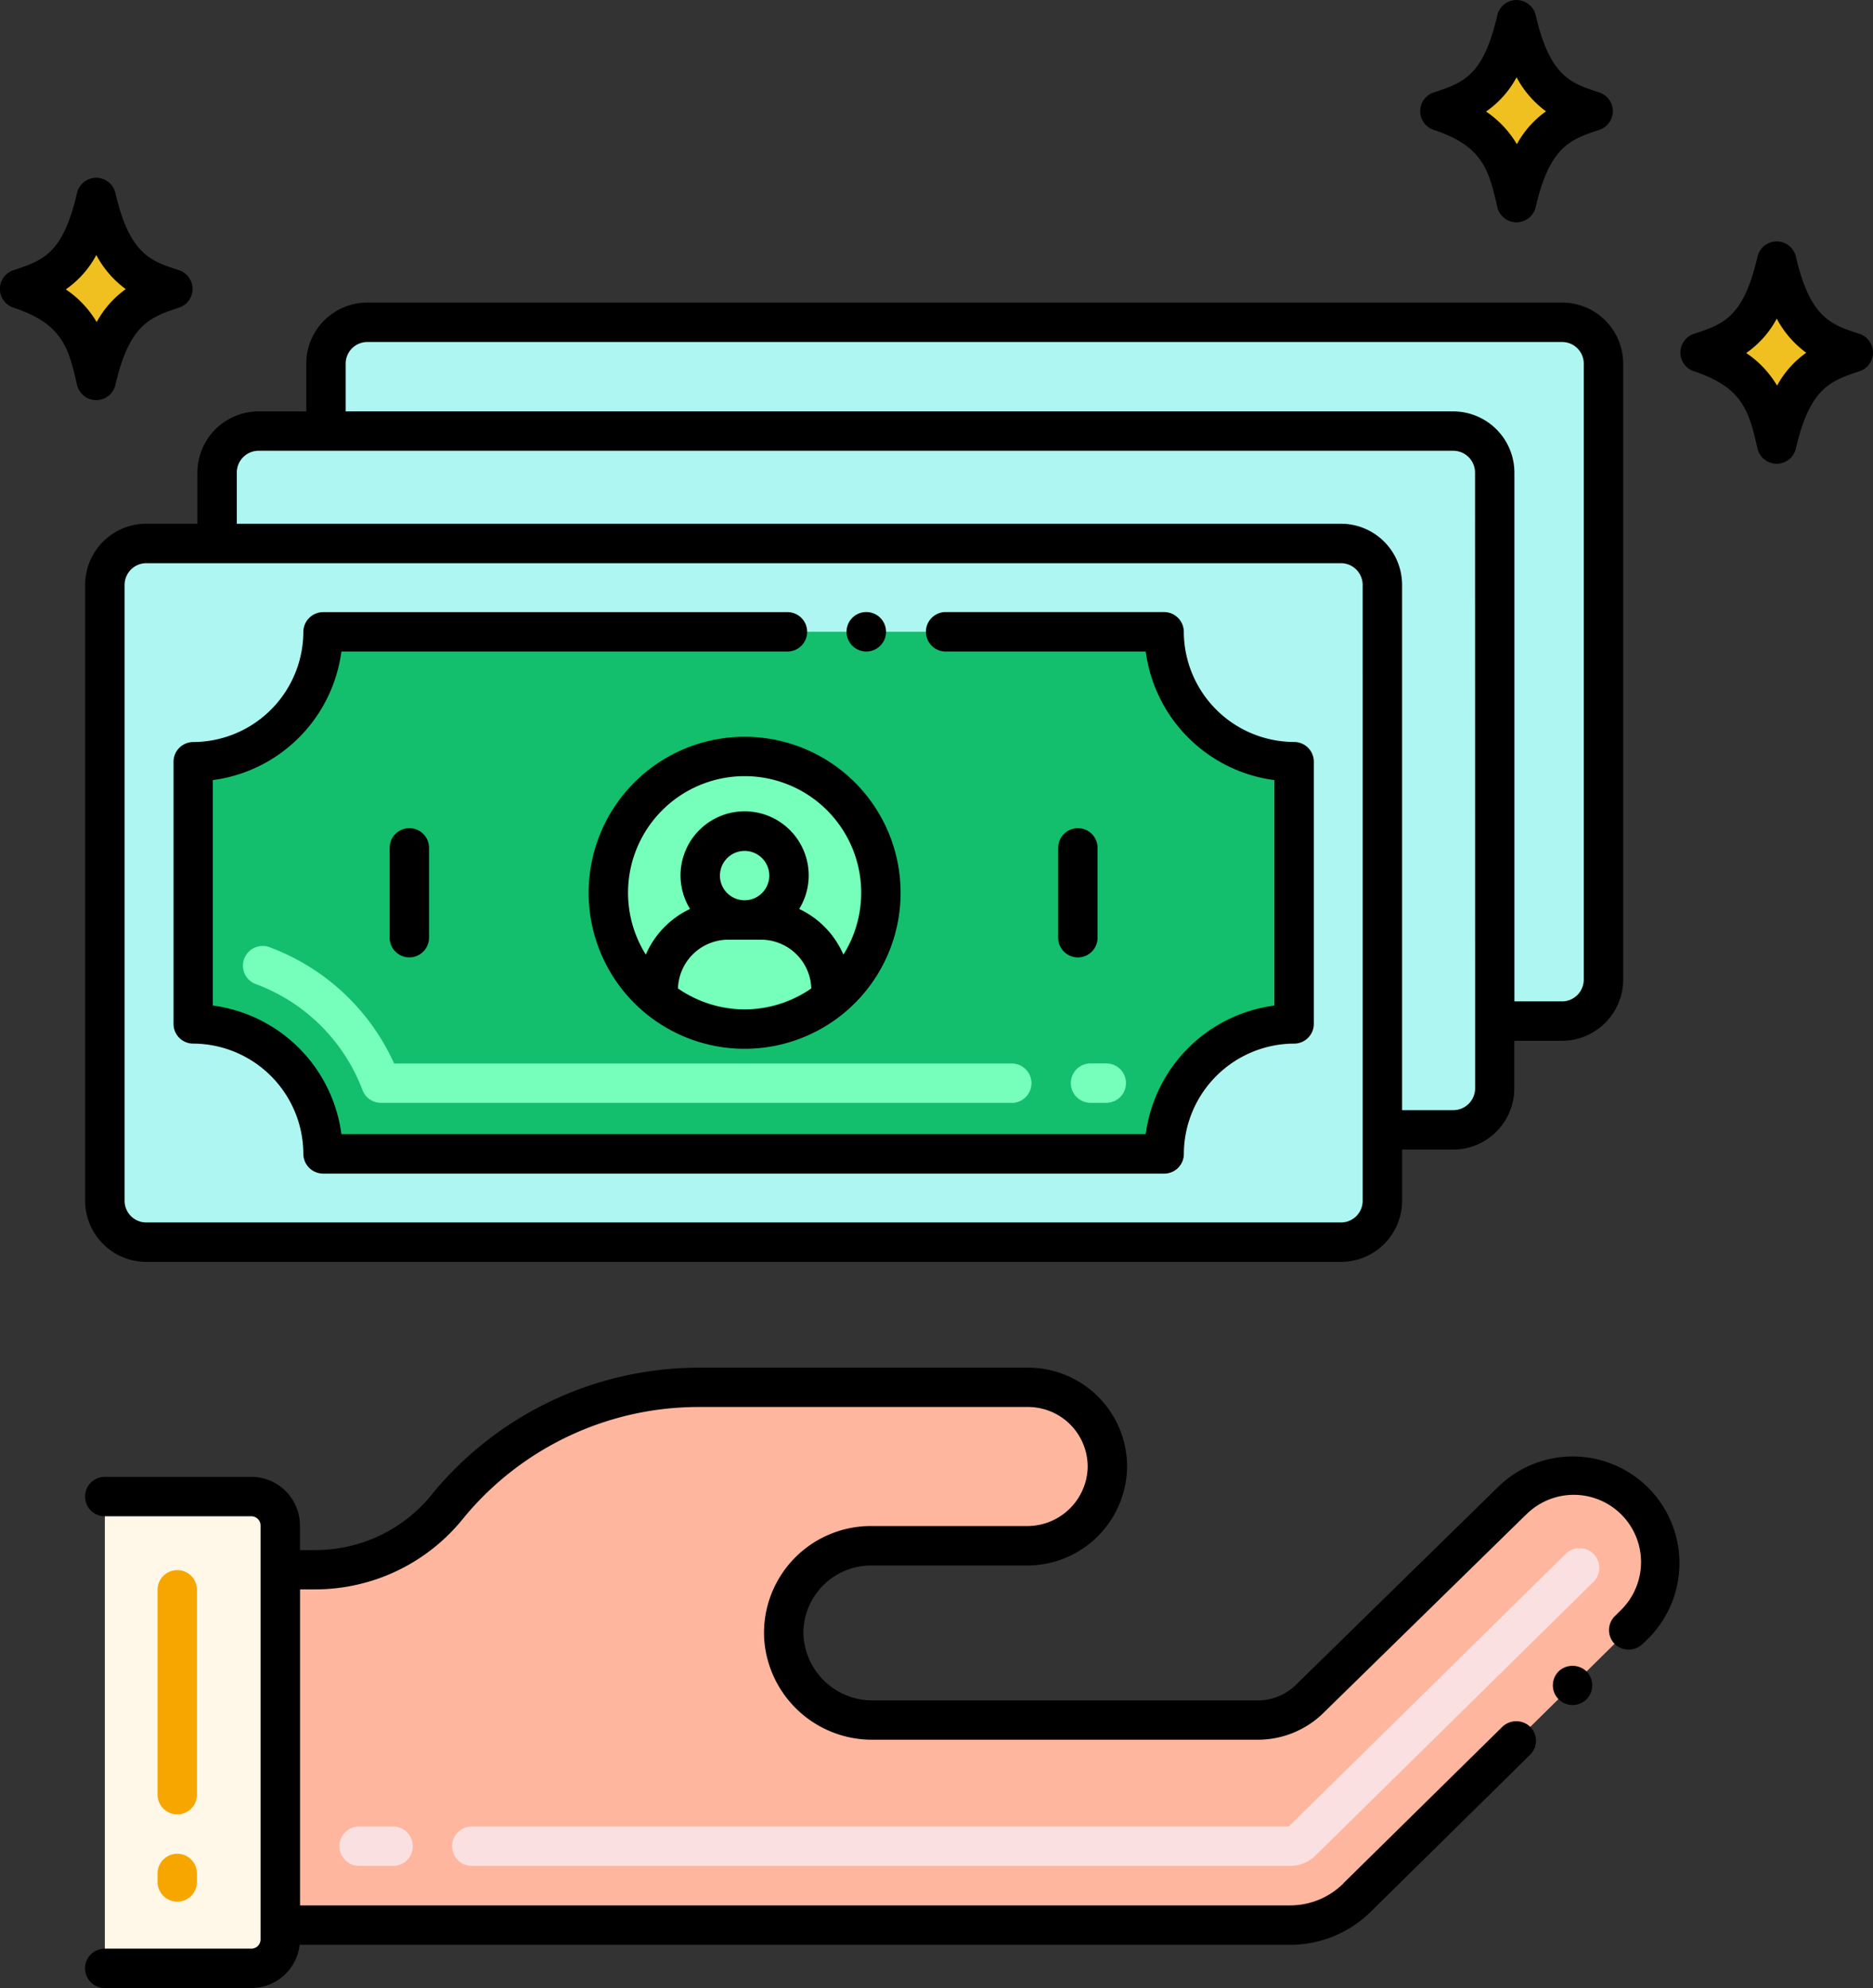 <svg xmlns="http://www.w3.org/2000/svg" width="86.625" height="91.926" viewBox="0 0 86.625 91.926"><rect x="0" y="0" width="86.625" height="91.926" fill="#333333" stroke="none"/><g transform="translate(-9.121 -1.842)"><g transform="translate(10.032 2.755)"><path d="M18.708,31.138c-1.356-.448-2.757-.838-3.544-4.226-.724,3.121-1.885,3.68-3.544,4.226,2.706.894,3.114,2.374,3.544,4.226.741-3.193,1.968-3.705,3.544-4.226Z" transform="translate(-11.62 -18.69)" fill="#f0c020"/><path d="M198.987,8.572c-1.356-.448-2.757-.838-3.544-4.226-.725,3.12-1.885,3.68-3.544,4.226,2.706.894,3.114,2.374,3.544,4.226.741-3.194,1.967-3.706,3.544-4.226Z" transform="translate(-126.217 -4.346)" fill="#f0c020"/><path d="M232.014,39.215c-1.356-.448-2.757-.84-3.544-4.226-.725,3.121-1.885,3.68-3.544,4.226,2.706.894,3.114,2.374,3.544,4.226C229.212,40.248,230.438,39.736,232.014,39.215Z" transform="translate(-147.211 -23.825)" fill="#f0c020"/></g><path d="M107.373,183.151a4.023,4.023,0,0,0-5.69,0l-9.337,9.136a3.449,3.449,0,0,1-2.439,1.01H72.13a4.1,4.1,0,0,1-4.138-3.84,4.031,4.031,0,0,1,4.026-4.218h7.2a3.711,3.711,0,0,0,3.738-3.578,3.662,3.662,0,0,0-3.661-3.748H64.071A15.041,15.041,0,0,0,52.5,183.349a7.87,7.87,0,0,1-6.182,3H44.707v16.428H91.4a4.416,4.416,0,0,0,3.122-1.293l12.844-12.646a4.023,4.023,0,0,0,0-5.687Z" transform="translate(-22.62 -111.921)" fill="#ffb69f"/><path d="M29.209,191.773h-6.78V213.59h6.78a1.337,1.337,0,0,0,1.336-1.337V193.11a1.337,1.337,0,0,0-1.336-1.337Z" transform="translate(-8.459 -120.731)" fill="#fff7e8"/><path d="M89.829,42.739H34.57a1.913,1.913,0,0,0-1.913,1.913v3.118H29.538a1.919,1.919,0,0,0-1.916,1.916v3.279H24.343a1.913,1.913,0,0,0-1.913,1.913V83.363a1.916,1.916,0,0,0,1.913,1.916H79.6a1.916,1.916,0,0,0,1.913-1.916V80.084h3.279a1.916,1.916,0,0,0,1.916-1.913V75.052h3.119a1.916,1.916,0,0,0,1.913-1.916V44.652a1.912,1.912,0,0,0-1.913-1.913Z" transform="translate(-8.46 -25.996)" fill="#aef6f1"/><path d="M84.558,88.032v12.125a6.009,6.009,0,0,0-6.012,6.007H39.652a6.006,6.006,0,0,0-6.008-6.007V88.032a6.006,6.006,0,0,0,6.007-6.008h38.9A6.009,6.009,0,0,0,84.558,88.032Z" transform="translate(-15.588 -50.968)" fill="#13bf6d"/><path d="M98.947,104.155a6.3,6.3,0,1,1-6.3-6.306,6.3,6.3,0,0,1,6.3,6.306Z" transform="translate(-49.086 -61.028)" fill="#76ffba"/><path d="M96.175,213.021H58.333a.911.911,0,0,1,0-1.822H96.118l12.809-12.608a.911.911,0,1,1,1.278,1.3L97.381,212.513A1.683,1.683,0,0,1,96.175,213.021Zm-41.486,0H53.123a.911.911,0,0,1,0-1.822h1.568a.911.911,0,0,1,0,1.822Z" transform="translate(-27.391 -124.899)" fill="#fbe0e2"/><path d="M79.99,129.186h-.729a.911.911,0,1,1,0-1.822h.729a.911.911,0,1,1,0,1.822Zm-4.372,0H46.442a.911.911,0,0,1-.852-.589,8.392,8.392,0,0,0-4.882-4.882.911.911,0,1,1,.644-1.7,10.214,10.214,0,0,1,5.7,5.353H75.618a.911.911,0,1,1,0,1.822Z" transform="translate(-19.704 -76.349)" fill="#76ffba"/><path d="M30.036,216.446a.911.911,0,0,1-.911-.911v-.392a.911.911,0,1,1,1.822,0v.392A.911.911,0,0,1,30.036,216.446Zm0-4.036a.911.911,0,0,1-.911-.911v-9.473a.911.911,0,1,1,1.822,0V211.5A.911.911,0,0,1,30.036,212.411Z" transform="translate(-12.716 -126.67)" fill="#f7a600"/><path d="M17.4,28.679c-1.275-.42-2.275-.692-2.942-3.571a.911.911,0,0,0-1.774,0c-.653,2.813-1.564,3.114-2.942,3.571a.911.911,0,0,0,0,1.73c2.29.757,2.55,1.875,2.942,3.571a.911.911,0,0,0,1.775,0c.652-2.812,1.613-3.13,2.942-3.571a.911.911,0,0,0,0-1.73Zm-3.81,2.394a4.73,4.73,0,0,0-1.426-1.508,4.514,4.514,0,0,0,1.411-1.588,4.651,4.651,0,0,0,1.362,1.576A4.511,4.511,0,0,0,13.595,31.073Z" transform="translate(0 -14.342)"/><path d="M192.967,2.547c-.653,2.813-1.564,3.114-2.942,3.571a.911.911,0,0,0,0,1.73c2.29.756,2.55,1.875,2.942,3.569a.911.911,0,0,0,1.775,0c.652-2.812,1.613-3.13,2.942-3.569a.911.911,0,0,0,0-1.73c-1.275-.42-2.275-.692-2.942-3.571a.911.911,0,0,0-1.774,0Zm.89,2.867a4.648,4.648,0,0,0,1.362,1.576,4.509,4.509,0,0,0-1.348,1.52A4.729,4.729,0,0,0,192.446,7,4.511,4.511,0,0,0,193.858,5.414Z" transform="translate(-114.596 0)"/><path d="M223.052,38.486c2.29.756,2.55,1.875,2.942,3.571a.911.911,0,0,0,1.775,0c.652-2.812,1.613-3.13,2.942-3.571a.911.911,0,0,0,0-1.73c-1.275-.421-2.275-.692-2.942-3.571a.911.911,0,0,0-1.774,0c-.653,2.812-1.564,3.114-2.942,3.571a.911.911,0,0,0,0,1.73Zm3.833-2.433a4.648,4.648,0,0,0,1.362,1.576,4.507,4.507,0,0,0-1.348,1.52,4.729,4.729,0,0,0-1.426-1.508,4.516,4.516,0,0,0,1.412-1.589Z" transform="translate(-135.59 -19.476)"/><path d="M90.681,186.9a.911.911,0,0,0-.011,1.29.93.93,0,0,0,1.286.007l.31-.3a4.934,4.934,0,0,0-6.97-6.984l-9.338,9.138-.007.007a2.522,2.522,0,0,1-1.793.743H56.379a3.192,3.192,0,0,1-3.232-3.119,3.133,3.133,0,0,1,3.122-3.119h7.2a4.623,4.623,0,0,0,4.649-4.474,4.577,4.577,0,0,0-4.572-4.674H48.323a15.974,15.974,0,0,0-12.278,5.764l-.015.018a6.91,6.91,0,0,1-5.465,2.652h-.7v-1.137a2.252,2.252,0,0,0-2.248-2.248h-6.78a.911.911,0,1,0,0,1.822h6.78a.429.429,0,0,1,.426.426v19.142a.427.427,0,0,1-.426.426h-6.78a.911.911,0,1,0,0,1.822h6.78a2.252,2.252,0,0,0,2.234-2h45.8a5.3,5.3,0,0,0,3.767-1.559l7.341-7.229a.911.911,0,0,0,.011-1.286.935.935,0,0,0-1.29-.011l-7.349,7.232,0,.007a3.489,3.489,0,0,1-2.478,1.024H29.869V185.667h.7a8.786,8.786,0,0,0,6.885-3.329,14.083,14.083,0,0,1,10.873-5.105H63.545a2.761,2.761,0,0,1,2.751,2.82,2.793,2.793,0,0,1-2.827,2.685h-7.2a4.946,4.946,0,0,0-4.937,5.174,5,5,0,0,0,5.046,4.707h17.78a4.334,4.334,0,0,0,3.075-1.272l9.334-9.134.011-.007a3.111,3.111,0,1,1,4.4,4.4Z" transform="translate(-6.871 -110.331)"/><path d="M206.513,213.512a.911.911,0,1,0,1.286.011A.934.934,0,0,0,206.513,213.512Z" transform="translate(-125.3 -134.39)"/><path d="M117.491,81.346a.913.913,0,1,0-.911-.911A.913.913,0,0,0,117.491,81.346Z" transform="translate(-68.307 -49.377)"/><path d="M82.974,85.529a5.116,5.116,0,0,1-5.1-5.093.915.915,0,0,0-.911-.915H66.83a.913.913,0,0,0,0,1.825h9.283a6.912,6.912,0,0,0,5.95,5.946V97.716a6.908,6.908,0,0,0-5.95,5.946h-37.2a6.908,6.908,0,0,0-5.946-5.946V87.292a6.912,6.912,0,0,0,5.946-5.946H59.543a.911.911,0,1,0,0-1.822l-21.478,0a.919.919,0,0,0-.911.915,5.113,5.113,0,0,1-5.093,5.093.911.911,0,0,0-.911.911V98.565a.908.908,0,0,0,.911.911,5.116,5.116,0,0,1,5.093,5.1.916.916,0,0,0,.911.911h38.9a.908.908,0,0,0,.911-.911,5.12,5.12,0,0,1,5.1-5.1.911.911,0,0,0,.911-.911V86.44A.911.911,0,0,0,82.974,85.529Z" transform="translate(-14.003 -49.377)"/><path d="M58.582,107.861v4.153a.911.911,0,0,0,1.822,0v-4.153a.911.911,0,1,0-1.822,0Z" transform="translate(-31.44 -66.813)"/><path d="M145.268,112.017v-4.153a.911.911,0,0,0-1.822,0v4.153a.911.911,0,0,0,1.822,0Z" transform="translate(-85.385 -66.815)"/><path d="M91.055,95.349a7.214,7.214,0,1,0,7.214,7.217A7.214,7.214,0,0,0,91.055,95.349Zm0,12.609a5.467,5.467,0,0,1-3.083-.972,2.332,2.332,0,0,1,2.329-2.255h1.51a2.332,2.332,0,0,1,2.329,2.255A5.465,5.465,0,0,1,91.055,107.958Zm-1.141-6.191a1.141,1.141,0,1,1,1.142,1.142A1.141,1.141,0,0,1,89.913,101.768Zm5.711,3.658a4.172,4.172,0,0,0-2.045-2.115,2.963,2.963,0,1,0-5.05,0,4.174,4.174,0,0,0-2.045,2.113,5.392,5.392,0,1,1,9.14,0Z" transform="translate(-47.496 -59.438)"/><path d="M30.157,43.065v2.208H27.949A2.835,2.835,0,0,0,25.122,48.1v2.368H22.754a2.828,2.828,0,0,0-2.824,2.824V81.776A2.828,2.828,0,0,0,22.754,84.6h55.26a2.828,2.828,0,0,0,2.824-2.824V79.408H83.2a2.832,2.832,0,0,0,2.827-2.824V74.376H88.24a2.834,2.834,0,0,0,2.824-2.827V43.065a2.826,2.826,0,0,0-2.824-2.824H32.981A2.826,2.826,0,0,0,30.157,43.065ZM79.015,81.776a1,1,0,0,1-1,1H22.754a1,1,0,0,1-1-1V53.292a1.006,1.006,0,0,1,1-1h55.26a1.006,1.006,0,0,1,1,1Zm5.2-5.192a1.009,1.009,0,0,1-1.006,1H80.837V53.292a2.828,2.828,0,0,0-2.824-2.824H26.944V48.1a1.008,1.008,0,0,1,1.006-1.006H83.2A1.008,1.008,0,0,1,84.211,48.1ZM31.979,43.065a1,1,0,0,1,1-1H88.24a1,1,0,0,1,1,1V71.549a1.007,1.007,0,0,1-1,1.006H86.032V48.1A2.835,2.835,0,0,0,83.2,45.273H31.979Z" transform="translate(-6.871 -24.408)"/></g></svg>